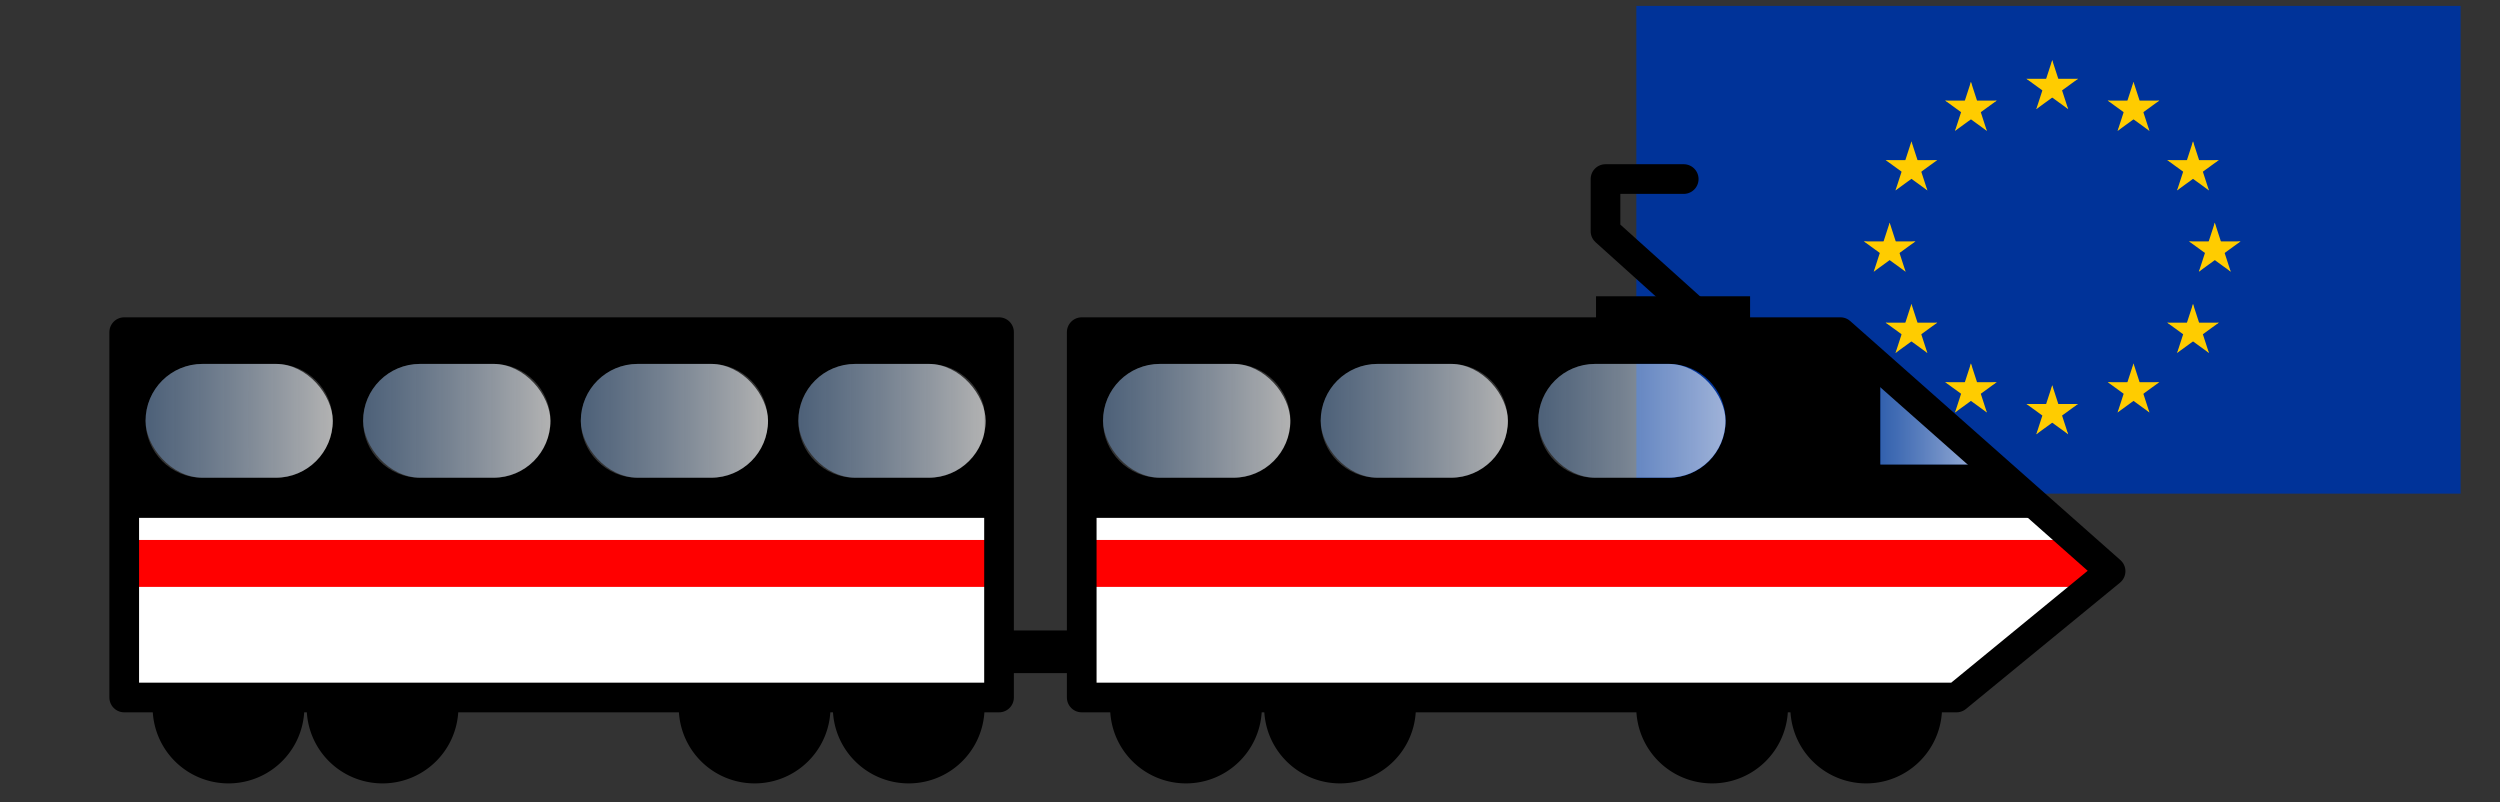 <?xml version="1.0" encoding="UTF-8" standalone="no"?>
<!-- Created with Inkscape (http://www.inkscape.org/) -->
<svg
   xmlns:dc="http://purl.org/dc/elements/1.1/"
   xmlns:cc="http://web.resource.org/cc/"
   xmlns:rdf="http://www.w3.org/1999/02/22-rdf-syntax-ns#"
   xmlns:svg="http://www.w3.org/2000/svg"
   xmlns="http://www.w3.org/2000/svg"
   xmlns:xlink="http://www.w3.org/1999/xlink"
   xmlns:sodipodi="http://sodipodi.sourceforge.net/DTD/sodipodi-0.dtd"
   xmlns:inkscape="http://www.inkscape.org/namespaces/inkscape"
   id="svg2"
   sodipodi:version="0.32"
   inkscape:version="0.45"
   width="225.408"
   height="72.322"
   version="1.0"
   sodipodi:docbase="/Users/richardthompson/Desktop"
   sodipodi:docname="Icon_train_UK.svg"
   inkscape:output_extension="org.inkscape.output.svg.inkscape"
   sodipodi:modified="true">
  <rect width="100%" height="100%" fill="#333333" stroke="none"/>
  <defs
     id="defs5">
    <linearGradient
       id="linearGradient3238">
      <stop
         style="stop-color:#6a93c5;stop-opacity:0.478;"
         offset="0"
         id="stop3240" />
      <stop
         style="stop-color:#ffffff;stop-opacity:0.625;"
         offset="1"
         id="stop3242" />
    </linearGradient>
    <linearGradient
       inkscape:collect="always"
       xlink:href="#linearGradient3238"
       id="linearGradient3345"
       gradientUnits="userSpaceOnUse"
       x1="59.171"
       y1="-11.099"
       x2="62.525"
       y2="-11.099"
       gradientTransform="matrix(2.676,0,0,2.676,11.2,67.207)" />
    <linearGradient
       inkscape:collect="always"
       xlink:href="#linearGradient3238"
       id="linearGradient3416"
       gradientUnits="userSpaceOnUse"
       gradientTransform="matrix(2.676,0,0,2.676,11.2,13.686)"
       x1="0.719"
       y1="9.064"
       x2="7.027"
       y2="9.064" />
    <linearGradient
       inkscape:collect="always"
       xlink:href="#linearGradient3238"
       id="linearGradient3421"
       gradientUnits="userSpaceOnUse"
       gradientTransform="matrix(2.676,0,0,2.676,11.2,13.686)"
       x1="8.051"
       y1="9.064"
       x2="14.359"
       y2="9.064" />
    <linearGradient
       inkscape:collect="always"
       xlink:href="#linearGradient3238"
       id="linearGradient3425"
       gradientUnits="userSpaceOnUse"
       gradientTransform="matrix(2.676,0,0,2.676,11.2,13.686)"
       x1="15.383"
       y1="9.064"
       x2="21.691"
       y2="9.064" />
    <linearGradient
       inkscape:collect="always"
       xlink:href="#linearGradient3238"
       id="linearGradient3429"
       gradientUnits="userSpaceOnUse"
       gradientTransform="matrix(2.676,0,0,2.676,11.2,13.686)"
       x1="22.715"
       y1="9.064"
       x2="29.023"
       y2="9.064" />
    <linearGradient
       inkscape:collect="always"
       xlink:href="#linearGradient3238"
       id="linearGradient3443"
       gradientUnits="userSpaceOnUse"
       x1="0.719"
       y1="9.064"
       x2="7.027"
       y2="9.064" />
    <linearGradient
       inkscape:collect="always"
       xlink:href="#linearGradient3238"
       id="linearGradient3445"
       gradientUnits="userSpaceOnUse"
       x1="8.051"
       y1="9.064"
       x2="14.359"
       y2="9.064" />
    <linearGradient
       inkscape:collect="always"
       xlink:href="#linearGradient3238"
       id="linearGradient3447"
       gradientUnits="userSpaceOnUse"
       x1="15.383"
       y1="9.064"
       x2="21.691"
       y2="9.064" />
    <clipPath
       id="border">
      <rect
         id="rect2257"
         height="15"
         width="30"
         y="-7.5"
         x="-15" />
    </clipPath>
    <g
       id="s">
      <g
         id="c">
        <path
           transform="translate(0,-1) rotate(18)"
           d="M0,0v1h0.5z"
           id="t" />
        <use
           id="use2295"
           transform="scale(-1,1)"
           xlink:href="#t" />
      </g>
      <use
         id="use2297"
         transform="rotate(72)"
         xlink:href="#c" />
      <use
         id="use2299"
         transform="rotate(144)"
         xlink:href="#c" />
      <use
         id="use2301"
         transform="rotate(216)"
         xlink:href="#c" />
      <use
         id="use2303"
         transform="rotate(288)"
         xlink:href="#c" />
    </g>
  </defs>
  <sodipodi:namedview
     inkscape:window-height="909"
     inkscape:window-width="1499"
     inkscape:pageshadow="2"
     inkscape:pageopacity="0.0"
     guidetolerance="10.0"
     gridtolerance="10.0"
     objecttolerance="10.0"
     borderopacity="1.0"
     bordercolor="#666666"
     pagecolor="#ffffff"
     id="base"
     showguides="true"
     inkscape:guide-bbox="true"
     inkscape:zoom="4.4275362"
     inkscape:cx="73.112201"
     inkscape:cy="22.179462"
     inkscape:window-x="0"
     inkscape:window-y="22"
     inkscape:current-layer="svg2" />
  <path
     style="fill:#003399"
     d="M 147.538,0.533 L 147.538,44.507 L 221.855,44.507 L 221.855,0.533 L 147.538,0.533 z "
     id="path2305" />
  <g
     style="fill:#ffcc00"
     transform="matrix(2.443,0,0,2.443,185.035,22.52)"
     id="g2307">
    <use
       height="72.322"
       width="225.408"
       y="0"
       x="0"
       xlink:href="#s"
       transform="translate(0,-6)"
       id="use2309" />
    <g
       id="r">
      <use
         height="72.322"
         width="225.408"
         y="0"
         x="0"
         xlink:href="#s"
         transform="matrix(0.309,0.951,-0.951,0.309,-3,5.196)"
         id="use2312" />
      <use
         height="72.322"
         width="225.408"
         y="0"
         x="0"
         xlink:href="#s"
         transform="matrix(0.309,0.951,-0.951,0.309,-5.196,3)"
         id="use2314" />
      <use
         height="72.322"
         width="225.408"
         y="0"
         x="0"
         xlink:href="#s"
         transform="translate(6,0)"
         id="use2316" />
      <use
         height="72.322"
         width="225.408"
         y="0"
         x="0"
         xlink:href="#s"
         transform="matrix(-0.809,0.588,-0.588,-0.809,-5.196,-3)"
         id="use2318" />
      <use
         height="72.322"
         width="225.408"
         y="0"
         x="0"
         xlink:href="#s"
         transform="matrix(-0.809,-0.588,0.588,-0.809,-3,-5.196)"
         id="use2320" />
    </g>
    <use
       height="72.322"
       width="225.408"
       y="0"
       x="0"
       xlink:href="#s"
       transform="translate(0,6)"
       id="use2322" />
    <use
       height="72.322"
       width="225.408"
       y="0"
       x="0"
       xlink:href="#r"
       transform="scale(-1,1)"
       id="use2324" />
  </g>
  <rect
     style="fill:#000000;fill-opacity:1;fill-rule:nonzero;stroke:none;stroke-linecap:round;stroke-linejoin:round;stroke-opacity:1"
     id="rect3302"
     width="11.112"
     height="3.846"
     x="88.557"
     y="56.844"
     ry="0" />
  <rect
     style="fill:#000000;fill-opacity:1;fill-rule:nonzero;stroke:none;stroke-opacity:1"
     id="rect2262"
     width="13.89"
     height="2.992"
     x="143.903"
     y="26.713"
     ry="0" />
  <g
     id="g2192"
     transform="matrix(2.676,0,0,2.676,10.132,11.335)">
    <path
       transform="translate(-0.559,-1.198)"
       d="M 7.027 20.802 A 2.555 2.555 0 1 1  1.916,20.802 A 2.555 2.555 0 1 1  7.027 20.802 z"
       sodipodi:ry="2.5553057"
       sodipodi:rx="2.5553057"
       sodipodi:cy="20.8022"
       sodipodi:cx="4.4717851"
       id="path2184"
       style="opacity:1;fill:#000000;fill-opacity:1;fill-rule:nonzero;stroke:none;stroke-opacity:1"
       sodipodi:type="arc" />
    <path
       sodipodi:type="arc"
       style="opacity:1;fill:#000000;fill-opacity:1;fill-rule:nonzero;stroke:none;stroke-opacity:1"
       id="path2186"
       sodipodi:cx="4.4717851"
       sodipodi:cy="20.8022"
       sodipodi:rx="2.5553057"
       sodipodi:ry="2.5553057"
       d="M 7.027 20.802 A 2.555 2.555 0 1 1  1.916,20.802 A 2.555 2.555 0 1 1  7.027 20.802 z"
       transform="translate(4.631,-1.198)" />
    <path
       transform="translate(17.168,-1.198)"
       d="M 7.027 20.802 A 2.555 2.555 0 1 1  1.916,20.802 A 2.555 2.555 0 1 1  7.027 20.802 z"
       sodipodi:ry="2.5553057"
       sodipodi:rx="2.5553057"
       sodipodi:cy="20.8022"
       sodipodi:cx="4.4717851"
       id="path2188"
       style="opacity:1;fill:#000000;fill-opacity:1;fill-rule:nonzero;stroke:none;stroke-opacity:1"
       sodipodi:type="arc" />
    <path
       sodipodi:type="arc"
       style="opacity:1;fill:#000000;fill-opacity:1;fill-rule:nonzero;stroke:none;stroke-opacity:1"
       id="path2190"
       sodipodi:cx="4.4717851"
       sodipodi:cy="20.8022"
       sodipodi:rx="2.5553057"
       sodipodi:ry="2.5553057"
       d="M 7.027 20.802 A 2.555 2.555 0 1 1  1.916,20.802 A 2.555 2.555 0 1 1  7.027 20.802 z"
       transform="translate(22.359,-1.198)" />
  </g>
  <rect
     style="fill:#ffffff;fill-opacity:1;fill-rule:nonzero;stroke:none;stroke-opacity:1"
     id="rect2182"
     width="77.356"
     height="18.164"
     x="11.841"
     y="43.924"
     ry="0" />
  <rect
     style="fill:#ff0000;fill-opacity:1;fill-rule:nonzero;stroke:none;stroke-opacity:1"
     id="rect2163"
     width="79.257"
     height="4.231"
     x="10.715"
     y="48.685"
     ry="2.115"
     rx="0" />
  <rect
     style="fill:none;fill-opacity:1;fill-rule:nonzero;stroke:#000000;stroke-width:2.676;stroke-linejoin:round;stroke-opacity:1"
     id="rect2161"
     width="78.876"
     height="32.94"
     x="11.2"
     y="29.948"
     ry="16.47"
     rx="0" />
  <path
     style="fill:#000000;fill-opacity:1;fill-rule:nonzero;stroke:none;stroke-opacity:1"
     d="M 11.188,30.902 L 11.188,46.693 L 89.612,46.693 L 89.612,30.902 L 11.188,30.902 z M 18.262,32.81 L 24.865,32.81 C 27.707,32.81 30.002,35.105 30.002,37.946 C 30.002,40.788 27.707,43.083 24.865,43.083 L 18.262,43.083 C 15.42,43.083 13.125,40.788 13.125,37.946 C 13.125,35.105 15.42,32.81 18.262,32.81 z M 37.868,32.81 L 44.501,32.81 C 47.342,32.81 49.637,35.105 49.637,37.946 C 49.637,40.788 47.342,43.083 44.501,43.083 L 37.868,43.083 C 35.026,43.083 32.731,40.788 32.731,37.946 C 32.731,35.105 35.026,32.81 37.868,32.81 z M 57.503,32.81 L 64.107,32.81 C 66.948,32.81 69.243,35.105 69.243,37.946 C 69.243,40.788 66.948,43.083 64.107,43.083 L 57.503,43.083 C 54.662,43.083 52.367,40.788 52.367,37.946 C 52.367,35.105 54.662,32.81 57.503,32.81 z M 77.109,32.81 L 83.742,32.81 C 86.584,32.81 88.879,35.105 88.879,37.946 C 88.879,40.788 86.584,43.083 83.742,43.083 L 77.109,43.083 C 74.268,43.083 71.973,40.788 71.973,37.946 C 71.973,35.105 74.268,32.81 77.109,32.81 z "
     id="rect2166" />
  <g
     transform="matrix(2.676,0,0,2.676,96.463,11.335)"
     id="g2216">
    <path
       sodipodi:type="arc"
       style="opacity:1;fill:#000000;fill-opacity:1;fill-rule:nonzero;stroke:none;stroke-opacity:1"
       id="path2218"
       sodipodi:cx="4.4717851"
       sodipodi:cy="20.8022"
       sodipodi:rx="2.5553057"
       sodipodi:ry="2.5553057"
       d="M 7.027 20.802 A 2.555 2.555 0 1 1  1.916,20.802 A 2.555 2.555 0 1 1  7.027 20.802 z"
       transform="translate(-0.559,-1.198)" />
    <path
       transform="translate(4.631,-1.198)"
       d="M 7.027 20.802 A 2.555 2.555 0 1 1  1.916,20.802 A 2.555 2.555 0 1 1  7.027 20.802 z"
       sodipodi:ry="2.5553057"
       sodipodi:rx="2.5553057"
       sodipodi:cy="20.8022"
       sodipodi:cx="4.4717851"
       id="path2220"
       style="opacity:1;fill:#000000;fill-opacity:1;fill-rule:nonzero;stroke:none;stroke-opacity:1"
       sodipodi:type="arc" />
    <path
       sodipodi:type="arc"
       style="opacity:1;fill:#000000;fill-opacity:1;fill-rule:nonzero;stroke:none;stroke-opacity:1"
       id="path2222"
       sodipodi:cx="4.4717851"
       sodipodi:cy="20.8022"
       sodipodi:rx="2.5553057"
       sodipodi:ry="2.5553057"
       d="M 7.027 20.802 A 2.555 2.555 0 1 1  1.916,20.802 A 2.555 2.555 0 1 1  7.027 20.802 z"
       transform="translate(17.168,-1.198)" />
    <path
       transform="translate(22.359,-1.198)"
       d="M 7.027 20.802 A 2.555 2.555 0 1 1  1.916,20.802 A 2.555 2.555 0 1 1  7.027 20.802 z"
       sodipodi:ry="2.5553057"
       sodipodi:rx="2.5553057"
       sodipodi:cy="20.8022"
       sodipodi:cx="4.4717851"
       id="path2224"
       style="opacity:1;fill:#000000;fill-opacity:1;fill-rule:nonzero;stroke:none;stroke-opacity:1"
       sodipodi:type="arc" />
  </g>
  <path
     style="fill:#ffffff;fill-opacity:1;fill-rule:nonzero;stroke:none;stroke-opacity:1"
     d="M 98.173,43.924 L 184.226,45.409 L 189.477,52.057 L 175.529,62.088 L 98.173,62.088 L 98.173,43.924 z "
     id="rect2226"
     sodipodi:nodetypes="cccccc" />
  <path
     style="fill:#000000;fill-opacity:1;fill-rule:nonzero;stroke:none;stroke-opacity:1"
     d="M 97.537,30.902 L 97.537,46.693 L 183.651,46.693 L 167.626,30.902 L 97.537,30.902 z M 104.581,32.81 L 111.214,32.81 C 114.056,32.81 116.351,35.105 116.351,37.946 C 116.351,40.788 114.056,43.083 111.214,43.083 L 104.581,43.083 C 101.74,43.083 99.445,40.788 99.445,37.946 C 99.445,35.105 101.74,32.81 104.581,32.81 z M 124.217,32.81 L 130.82,32.81 C 133.662,32.81 135.957,35.105 135.957,37.946 C 135.957,40.788 133.662,43.083 130.82,43.083 L 124.217,43.083 C 121.375,43.083 119.08,40.788 119.08,37.946 C 119.08,35.105 121.375,32.81 124.217,32.81 z M 143.823,32.81 L 150.456,32.81 C 153.297,32.81 155.592,35.105 155.592,37.946 C 155.592,40.788 153.297,43.083 150.456,43.083 L 143.823,43.083 C 140.981,43.083 138.686,40.788 138.686,37.946 C 138.686,35.105 140.981,32.81 143.823,32.81 z M 169.534,33.133 L 178.515,41.879 L 169.534,41.879 L 169.534,33.133 z "
     id="rect2232" />
  <rect
     rx="0"
     ry="2.115"
     y="48.685"
     x="97.046"
     height="4.231"
     width="91.651"
     id="rect2228"
     style="fill:#ff0000;fill-opacity:1;fill-rule:nonzero;stroke:none;stroke-opacity:1" />
  <path
     style="fill:url(#linearGradient3345);fill-opacity:1;fill-rule:evenodd;stroke:none;stroke-width:1px;stroke-linecap:butt;stroke-linejoin:miter;stroke-opacity:1"
     d="M 178.521,41.886 L 169.546,41.886 L 169.546,33.124 L 178.521,41.886 z "
     id="path2260" />
  <path
     style="fill:none;fill-opacity:1;fill-rule:nonzero;stroke:#000000;stroke-width:2.676;stroke-linejoin:round;stroke-opacity:1"
     d="M 97.532,29.948 L 165.936,29.948 L 190.297,51.502 L 176.407,62.888 L 97.532,62.888 L 97.532,29.948 z "
     id="rect2230"
     sodipodi:nodetypes="cccccc" />
  <path
     style="fill:none;fill-rule:evenodd;stroke:#000000;stroke-width:2.676px;stroke-linecap:round;stroke-linejoin:round;stroke-opacity:1"
     d="M 153.305,28.539 L 144.757,20.846 L 144.757,16.144 L 151.809,16.144"
     id="path2264" />
  <rect
     ry="5.129"
     y="32.812"
     x="13.123"
     height="10.257"
     width="16.882"
     id="rect3414"
     style="fill:url(#linearGradient3416);fill-opacity:1;fill-rule:nonzero;stroke:none;stroke-opacity:1" />
  <rect
     style="fill:url(#linearGradient3421);fill-opacity:1;fill-rule:nonzero;stroke:none;stroke-opacity:1"
     id="rect3419"
     width="16.882"
     height="10.257"
     x="32.745"
     y="32.812"
     ry="5.129" />
  <rect
     ry="5.129"
     y="32.812"
     x="52.366"
     height="10.257"
     width="16.882"
     id="rect3423"
     style="fill:url(#linearGradient3425);fill-opacity:1;fill-rule:nonzero;stroke:none;stroke-opacity:1" />
  <rect
     style="fill:url(#linearGradient3429);fill-opacity:1;fill-rule:nonzero;stroke:none;stroke-opacity:1"
     id="rect3427"
     width="16.882"
     height="10.257"
     x="71.987"
     y="32.812"
     ry="5.129" />
  <g
     id="g3435"
     transform="matrix(2.676,0,0,2.676,97.532,13.686)">
    <rect
       ry="1.916"
       y="7.147"
       x="0.719"
       height="3.833"
       width="6.308"
       id="rect3437"
       style="opacity:1;fill:url(#linearGradient3443);fill-opacity:1;fill-rule:nonzero;stroke:none;stroke-opacity:1" />
    <rect
       style="opacity:1;fill:url(#linearGradient3445);fill-opacity:1;fill-rule:nonzero;stroke:none;stroke-opacity:1"
       id="rect3439"
       width="6.308"
       height="3.833"
       x="8.051"
       y="7.147"
       ry="1.916" />
    <rect
       ry="1.916"
       y="7.147"
       x="15.383"
       height="3.833"
       width="6.308"
       id="rect3441"
       style="opacity:1;fill:url(#linearGradient3447);fill-opacity:1;fill-rule:nonzero;stroke:none;stroke-opacity:1" />
  </g>
</svg>
